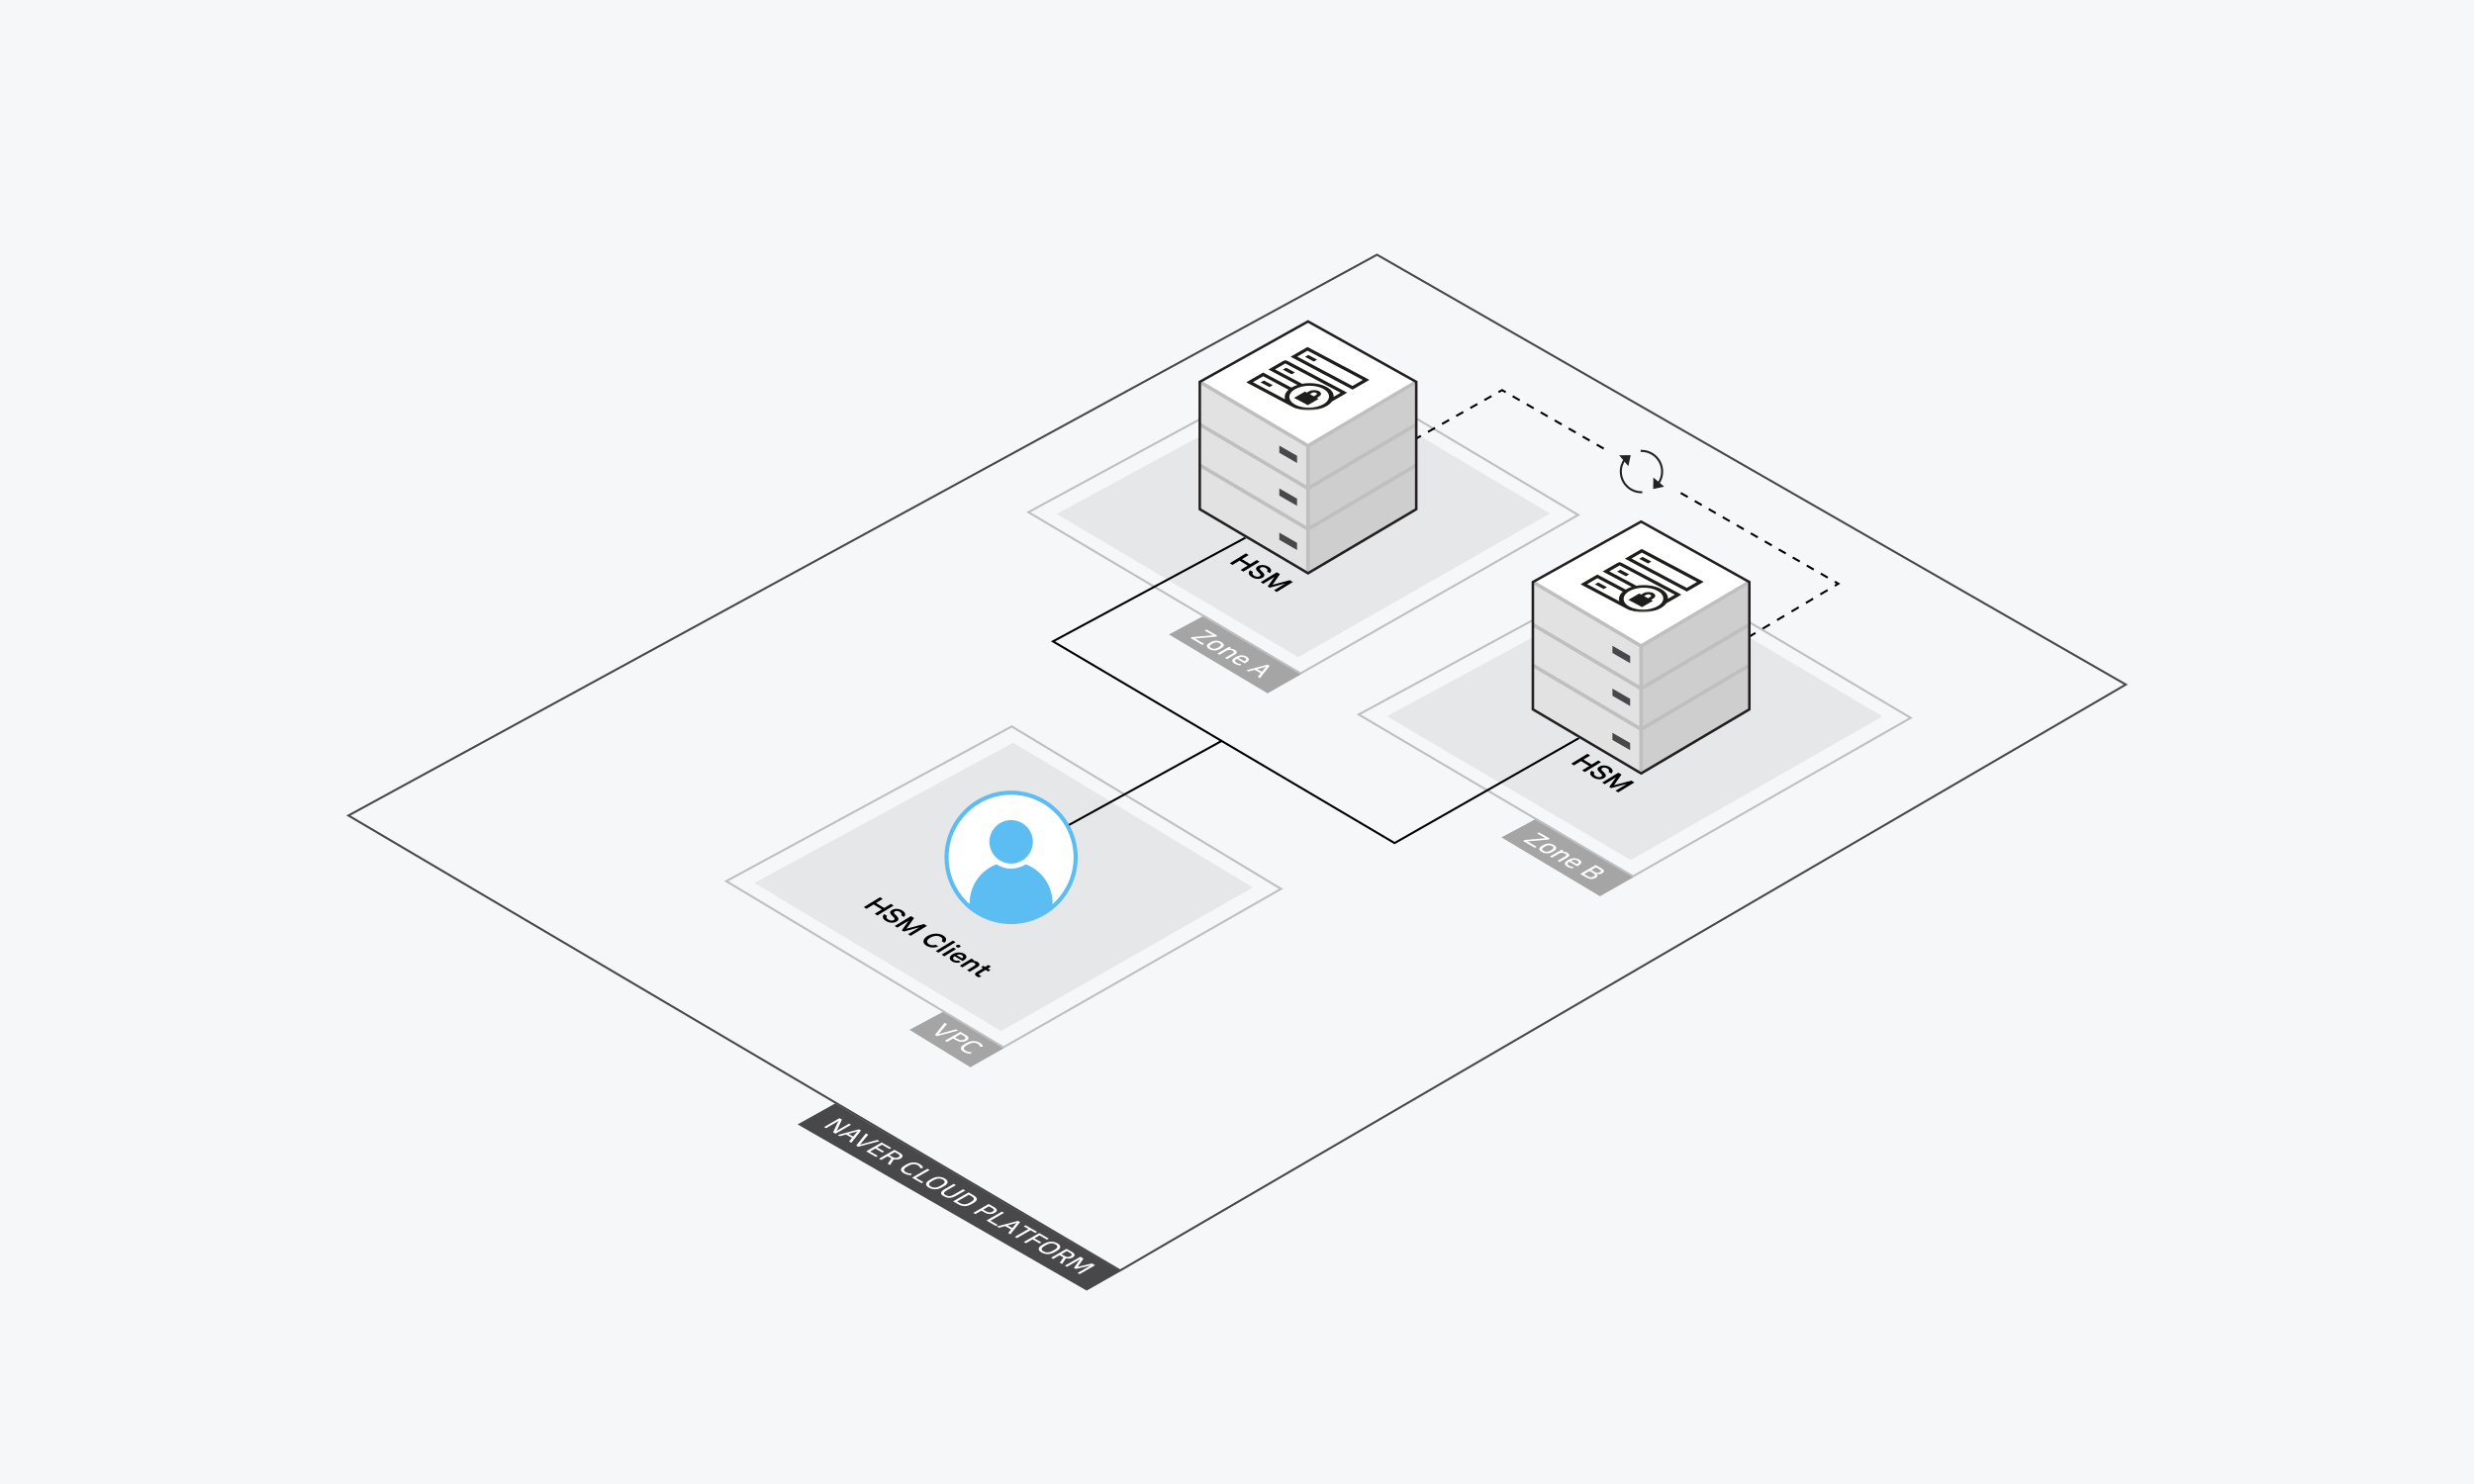<svg xmlns="http://www.w3.org/2000/svg" xmlns:xlink="http://www.w3.org/1999/xlink" width="1200" height="720" viewBox="0 0 1200 720">
    <defs>
        <filter id="oe3tbbflka">
            <feColorMatrix in="SourceGraphic" values="0 0 0 0 0.361 0 0 0 0 0.741 0 0 0 0 0.949 0 0 0 1 0"/>
        </filter>
        <filter id="06pycx33od">
            <feColorMatrix in="SourceGraphic" values="0 0 0 0 0.361 0 0 0 0 0.741 0 0 0 0 0.949 0 0 0 1 0"/>
        </filter>
        <path id="cnncxe9sfb" d="M0 0.757L48.906 0.757 48.906 25.464 0 25.464z"/>
        <path id="9zusjrx59e" d="M0 0.757L48.906 0.757 48.906 25.464 0 25.464z"/>
    </defs>
    <g fill="none" fill-rule="evenodd">
        <g>
            <path fill="#F6F7F8" d="M0 0H1200V720H0z"/>
            <g>
                <path fill="#48484A" d="M217.884 422.535L358.073 503.168 374.461 493.855 236.087 412.375z" transform="translate(169 123)"/>
                <g>
                    <path fill="#FFF" d="M239.383 420.02l-2.142 4.586c-.048.116-.121.255-.218.419-.097.164-.212.335-.343.515l6.146-3.539.957.551-7.5 4.317-1.184-.683 2.122-4.573c.062-.123.14-.267.233-.428.093-.162.206-.333.339-.512l-6.137 3.532-.957-.551 7.498-4.316 1.186.682zM242.587 426.94l2.247 1.294 1.133-1.371.255-.315c.073-.09.145-.175.218-.257l.229-.257c.079-.09.183-.198.307-.326-.228.067-.421.127-.577.176-.156.05-.303.095-.442.134l-.436.126c-.153.044-.334.094-.541.15l-2.393.646zm1.342 4.328l-1.082-.622 1.415-1.725-2.871-1.651-2.995.814-1.05-.605 10.285-2.712.998.575-4.7 5.926zM252.135 427.36L248.11 432.178 256.535 429.892 257.596 430.503 247.268 433.19 246.3 432.633 251.012 426.714zM263.324 433.8L262.44 434.309 258.8 432.213 256.47 433.554 259.893 435.524 259.01 436.032 255.586 434.064 253.069 435.512 256.783 437.649 255.899 438.157 251.157 435.428 258.656 431.112zM262.41 437.296l1.435.826c.582.334 1.105.51 1.57.526.464.016.881-.08 1.25-.293l.206-.12c.368-.21.537-.449.51-.712-.028-.263-.302-.545-.823-.844l-1.539-.886-2.61 1.503zm-4.005 2.304l-1.029-.592 7.5-4.316 2.714 1.562c.381.22.668.445.862.677.193.23.302.457.322.676.021.22-.04.431-.18.637-.145.205-.364.394-.663.566l-.269.155c-.424.244-.907.396-1.452.458-.543.062-1.097.023-1.658-.116l-1.84 2.771-1.114-.64 1.78-2.58-1.843-1.06-3.13 1.802zM272.955 447.005c-.734-.008-1.394-.1-1.976-.275-.582-.176-1.127-.41-1.63-.7-.453-.26-.794-.535-1.027-.824-.232-.289-.34-.59-.328-.9.015-.312.152-.628.416-.947.264-.319.673-.638 1.228-.958l1.133-.652c.547-.315 1.1-.549 1.654-.7.554-.152 1.104-.23 1.648-.237.544-.006 1.07.057 1.575.19.508.13.983.324 1.426.58.52.3.91.597 1.17.894.26.298.428.628.505.991l-1.374.18c-.062-.355-.202-.648-.42-.877-.219-.23-.498-.443-.837-.638-.285-.163-.596-.286-.932-.368-.336-.08-.693-.115-1.07-.102-.379.014-.772.083-1.182.206-.409.124-.829.31-1.258.558l-.864.497c-.429.247-.752.488-.966.724-.215.235-.334.462-.36.678-.023.22.035.424.178.617.142.194.355.374.641.537.36.207.774.382 1.246.526.472.144 1.017.218 1.633.221l-.229.78zM281.91 444.497L275.295 448.303 278.883 450.368 277.999 450.877 273.382 448.221 280.881 443.904zM288.349 449.148c-.291-.167-.607-.295-.946-.383-.34-.088-.698-.126-1.072-.114-.375.013-.77.08-1.186.204-.416.123-.842.312-1.28.563l-.904.52c-.436.252-.763.497-.978.736-.215.24-.332.468-.353.683-.02.216.045.42.198.616.152.196.375.378.666.545.29.168.606.296.946.383.34.088.697.126 1.07.114.375-.012.77-.08 1.186-.204.416-.123.843-.31 1.28-.562l.905-.521c.437-.251.762-.496.977-.736.215-.24.333-.467.354-.683.02-.215-.046-.421-.198-.616-.152-.195-.374-.377-.665-.545m-6.791 3.909c-.451-.26-.795-.534-1.03-.826-.237-.291-.351-.595-.344-.91.007-.316.14-.633.4-.955.26-.321.668-.641 1.223-.96l1.133-.653c.548-.315 1.1-.547 1.659-.698.559-.148 1.11-.226 1.659-.23.547-.003 1.078.062 1.592.198.512.136.99.33 1.436.587.443.255.78.53 1.017.826.236.295.352.6.344.915-.006.316-.141.634-.401.955-.26.32-.664.64-1.21.955l-1.134.653c-.555.319-1.112.553-1.67.703-.558.149-1.111.226-1.66.23-.546.004-1.076-.062-1.585-.2-.51-.138-.986-.335-1.43-.59M299.186 454.44l-4.493 2.586c-.57.327-1.113.568-1.634.724-.52.156-1.021.238-1.507.246-.486.007-.957-.057-1.415-.193-.457-.134-.908-.331-1.352-.587-.444-.255-.783-.513-1.02-.777-.234-.264-.346-.535-.332-.814.015-.28.156-.57.427-.868.27-.3.689-.613 1.258-.94l4.492-2.586 1.03.593-4.368 2.513c-.422.245-.746.47-.972.68-.226.21-.356.409-.395.599-.038.19.01.372.15.548.139.175.358.348.654.52.299.172.6.298.907.377.304.08.622.109.95.087.33-.021.677-.098 1.04-.228.365-.128.76-.315 1.182-.56l4.369-2.513 1.029.593zM295.254 459.755l1.362.784c.333.192.677.34 1.035.445.357.106.725.161 1.103.163.377.002.768-.054 1.17-.165.402-.112.814-.29 1.237-.533l.968-.556c.422-.243.73-.482.925-.713.194-.232.292-.456.292-.677 0-.219-.093-.432-.276-.637-.185-.206-.442-.404-.775-.595l-1.362-.785-5.679 3.27zm8.039-2.952c1.033.595 1.541 1.205 1.524 1.83-.018.624-.545 1.235-1.585 1.835l-1.072.616c-1.04.6-2.095.906-3.167.925-1.071.017-2.137-.279-3.199-.89l-2.484-1.43 7.499-4.316 2.484 1.43zM310.698 462.095l-2.788 1.604 1.478.85c1.081.623 2.07.677 2.963.162l.188-.107c.43-.248.617-.505.562-.773-.055-.267-.326-.54-.81-.82l-1.593-.916zm-.136-1.107l2.684 1.544c.424.244.736.487.941.727.204.242.314.477.328.704.013.227-.06.446-.223.655-.164.21-.398.403-.702.58l-.219.124c-.305.175-.645.31-1.02.401-.374.092-.765.136-1.175.132-.409-.005-.827-.062-1.252-.17-.427-.11-.846-.283-1.254-.519l-1.655-.952-2.92 1.682-1.03-.592 7.497-4.316zM318.01 465.274L311.396 469.082 314.984 471.146 314.1 471.655 309.483 468.998 316.981 464.681zM319.757 471.356l2.247 1.293 1.133-1.371.255-.314c.073-.09.145-.175.218-.257l.23-.258c.079-.09.182-.198.306-.326-.228.068-.421.127-.577.176-.156.05-.303.095-.442.135l-.436.126c-.153.044-.334.094-.541.15l-2.393.646zm1.342 4.327l-1.081-.622 1.414-1.724-2.871-1.652-2.994.815-1.051-.605 10.285-2.712 1 .574-4.702 5.926zM323.241 476.916L329.855 473.108 327.567 471.793 328.451 471.284 334.056 474.51 333.173 475.019 330.885 473.702 324.27 477.51zM339.715 477.767L338.831 478.276 335.223 476.199 332.717 477.641 336.108 479.592 335.223 480.101 331.832 478.15 328.609 480.005 327.579 479.413 335.078 475.097zM342.98 480.592c-.29-.168-.605-.296-.946-.384-.34-.088-.696-.125-1.071-.113-.374.012-.77.08-1.185.203-.416.124-.842.312-1.28.564l-.904.52c-.436.251-.763.496-.978.735-.215.241-.332.468-.354.683-.02.217.045.421.198.617.153.196.375.377.666.545.292.167.606.295.947.383.34.088.696.126 1.07.113.375-.012.77-.08 1.186-.203.416-.123.842-.31 1.279-.562l.904-.52c.438-.253.764-.498.979-.738.215-.239.333-.467.354-.682.02-.216-.046-.42-.198-.617-.153-.195-.374-.377-.666-.544m-6.791 3.908c-.451-.259-.794-.534-1.03-.825-.236-.292-.35-.595-.343-.91.007-.316.14-.634.399-.955.26-.322.668-.642 1.223-.96l1.134-.654c.547-.315 1.1-.547 1.658-.697.56-.149 1.11-.226 1.66-.23.547-.004 1.078.062 1.592.198.512.136.99.331 1.434.586.445.256.783.53 1.019.826.236.296.35.601.344.915-.008.316-.141.635-.401.955-.26.322-.664.64-1.211.955l-1.133.653c-.555.32-1.113.553-1.67.703-.558.15-1.112.226-1.66.23-.547.005-1.076-.062-1.585-.2-.51-.138-.986-.334-1.43-.59M345.861 485.327l1.437.826c.582.335 1.104.51 1.57.527.464.016.88-.082 1.248-.293l.209-.12c.367-.211.536-.45.507-.712-.027-.264-.3-.545-.822-.844l-1.538-.887-2.61 1.503zm-4.003 2.305l-1.03-.593 7.499-4.316 2.714 1.562c.382.22.67.445.863.677.194.23.303.457.322.677.02.218-.04.43-.18.637-.144.205-.363.394-.661.566l-.27.155c-.423.244-.908.396-1.452.458-.543.062-1.098.023-1.659-.117l-1.84 2.77-1.113-.638 1.778-2.581-1.84-1.06-3.131 1.803zM354.307 488.57c.04-.062.084-.123.13-.181l.14-.177.167-.203c.063-.076.135-.162.218-.257l-6.448 3.71-.978-.562 7.5-4.316 1.517.874-2.828 4.022 6.936-1.658 1.509.868-7.5 4.317-.987-.57 6.448-3.711c-.173.06-.322.108-.447.144l-.338.099c-.101.03-.2.056-.297.08-.096.025-.2.048-.311.072l-5.95 1.365-.874-.503 2.393-3.412z" transform="translate(169 123) translate(0 .168)"/>
                    <path fill="#A5A5A5" d="M607.071 311.667L559.254 283.101 576.401 273.937 623.459 302.354z" transform="translate(169 123) translate(0 .168)"/>
                    <path fill="#E6E7E9" d="M621.984 294.126L503.714 224.361 629.265 156.288 629.485 156.418 744.063 224.432z" transform="translate(169 123) translate(0 .168)"/>
                    <path fill="#000" d="M607.586 246.6L599.726 251.4 598.395 250.587 601.839 248.484 597.884 246.068 594.44 248.171 593.108 247.358 600.968 242.558 602.3 243.371 599.061 245.349 603.016 247.765 606.255 245.788zM604.386 251.587c-.551.648-.256 1.282.602 1.806.92.563 1.959.665 2.689.218.55-.336.55-.726-.077-1.343l-1.011-1.009c-.833-.82-1.115-1.712.152-2.485 1.333-.814 3.418-.759 5.006.21 1.702 1.041 1.83 2.181.806 3.15l-1.33-.813c.384-.484.344-1.07-.59-1.64-.845-.517-1.855-.603-2.51-.204-.523.32-.523.726.013 1.257l1.05 1.034c.948.922 1.037 1.851-.14 2.571-1.472.898-3.56.734-5.185-.258-1.663-1.016-2.01-2.259-.831-3.323l1.356.83zM611.543 258.616L614.846 253.957 609.38 257.295 608.112 256.52 615.972 251.72 617.496 252.651 613.847 257.803 622.257 255.559 623.743 256.467 615.883 261.266 614.603 260.484 620.069 257.146 612.49 259.194z" transform="translate(169 123) translate(0 .168)"/>
                    <path fill="#FFF" d="M582.028 284.178L571.878 285.064 576.381 287.657 575.486 288.171 569.734 284.861 570.577 284.375 580.592 283.508 576.589 281.203 577.483 280.688 582.788 283.741zM579.698 289.673c.45.26.964.385 1.54.377.574-.008 1.164-.186 1.768-.532l.53-.306c.603-.347.911-.686.925-1.018.014-.33-.204-.626-.655-.885-.45-.26-.963-.385-1.54-.377-.575.008-1.164.185-1.767.533l-.53.305c-.604.347-.913.686-.927 1.017-.013.331.205.626.656.886m4.992-2.873c.783.45 1.176.936 1.181 1.457.003.521-.407 1.02-1.233 1.494l-.696.401c-.826.475-1.69.711-2.596.71-.906-.002-1.749-.23-2.532-.68-.783-.45-1.177-.937-1.18-1.457-.004-.522.406-1.02 1.232-1.494l.696-.4c.832-.48 1.7-.718 2.601-.714.901.004 1.744.232 2.527.683M587.457 295.061l-1.009-.581 3.536-2.035c.48-.276.726-.532.74-.773.012-.239-.192-.48-.615-.723-.173-.1-.374-.182-.602-.245-.23-.065-.469-.103-.719-.115-.25-.011-.504.007-.765.058-.259.049-.5.138-.722.266l-3.526 2.029-1.008-.581 5.69-3.275.978.564-.718.413.01.006c.436-.052.868-.037 1.293.045.427.082.838.236 1.234.464.277.16.495.333.655.52.16.188.245.381.26.58.013.2-.056.404-.208.612-.153.208-.4.409-.739.604l-3.765 2.167zM596.08 294.348c-.21-.119-.438-.209-.688-.27-.25-.059-.502-.089-.758-.089-.257.001-.514.032-.77.095-.257.065-.493.16-.708.283l-.145.084 2.85 1.64.186-.108c.437-.252.661-.524.672-.818.01-.293-.203-.565-.64-.817zm-2.144 3.82c-.423-.045-.869-.132-1.336-.26-.468-.13-.96-.345-1.482-.644-.353-.204-.63-.422-.833-.653-.2-.232-.308-.472-.322-.725-.014-.25.081-.509.286-.774.204-.266.536-.53.994-.794l.645-.37c.43-.248.868-.43 1.314-.548.448-.117.891-.177 1.328-.177.436 0 .86.054 1.268.161.41.11.79.264 1.144.468.728.42 1.085.88 1.071 1.383-.014.502-.426.987-1.237 1.454l-.759.436-3.829-2.202-.04.024c-.542.311-.81.63-.807.955.004.325.234.62.692.883.374.215.74.374 1.097.475.357.103.737.177 1.138.225l-.332.682zM605.127 297.617l-2.277 1.31 1.331.767c.257.148.501.273.732.374.234.103.46.169.682.2.221.033.442.028.66-.014.22-.042.445-.131.682-.267l.187-.107c.222-.128.363-.247.427-.36.062-.111.055-.226-.02-.346-.078-.12-.215-.247-.412-.38-.198-.134-.442-.285-.733-.452l-1.259-.725zm-5.72 3.292l1.572.904c.291.168.561.305.81.413.25.108.486.179.712.213.227.034.444.03.656-.012.21-.042.427-.127.65-.254l.228-.132c.23-.132.393-.261.488-.39.097-.127.123-.264.074-.412-.049-.147-.175-.307-.38-.476-.204-.17-.493-.362-.868-.578l-1.342-.772-2.6 1.496zm5.574-4.394l2.663 1.533c1.587.914 1.772 1.722.551 2.424l-.217.126c-.167.096-.349.177-.547.243-.198.066-.408.11-.635.13-.226.023-.466.019-.723-.013-.256-.032-.522-.096-.8-.192.39.303.587.618.598.943.01.325-.244.637-.764.936l-.26.15c-.617.355-1.298.52-2.038.497-.743-.024-1.523-.272-2.34-.742l-2.986-1.718 7.498-4.317z" transform="translate(169 123) translate(0 .168)"/>
                    <path fill="#BFBFBF" d="M491.056 223.52l132.062 77.893 133.647-76.3-128.261-76.117-137.448 74.523zm132.054 79.048l-134.085-79.084 139.5-75.638.245.145 129.983 77.138-135.643 77.44z" transform="translate(169 123) translate(0 .168)"/>
                    <path fill="#A5A5A5" d="M445.799 213.222L397.982 184.655 415.249 175.427 462.187 203.909z" transform="translate(169 123) translate(0 .168)"/>
                    <path fill="#E6E7E9" d="M460.712 195.681L343.5 126.196 469.05 58.122 469.271 58.253 582.79 125.987z" transform="translate(169 123) translate(0 .168)"/>
                    <path fill="#000" d="M441.941 149.358L434.081 154.158 432.75 153.345 436.194 151.243 432.239 148.827 428.795 150.929 427.463 150.117 435.323 145.316 436.655 146.129 433.416 148.107 437.371 150.523 440.61 148.546zM438.74 154.345c-.55.65-.256 1.282.602 1.807.921.562 1.96.664 2.69.218.55-.336.55-.727-.078-1.344l-1.01-1.008c-.834-.82-1.116-1.713.151-2.486 1.333-.814 3.418-.759 5.006.21 1.702 1.041 1.831 2.181.806 3.151l-1.33-.814c.384-.484.344-1.07-.589-1.64-.846-.517-1.856-.603-2.51-.204-.524.321-.524.727.012 1.258l1.051 1.033c.947.922 1.036 1.852-.14 2.571-1.473.9-3.56.735-5.186-.258-1.663-1.015-2.01-2.259-.83-3.322l1.355.828zM445.897 161.375L449.2 156.714 443.734 160.054 442.466 159.279 450.326 154.478 451.85 155.409 448.201 160.56 456.611 158.316 458.097 159.225 450.237 164.024 448.957 163.243 454.423 159.904 446.844 161.952z" transform="translate(169 123) translate(0 .168)"/>
                    <path fill="#FFF" d="M420.756 185.733L410.606 186.619 415.109 189.212 414.214 189.726 408.462 186.416 409.305 185.93 419.32 185.063 415.317 182.758 416.211 182.243 421.516 185.296zM418.426 191.228c.45.259.964.385 1.539.377.575-.008 1.165-.186 1.769-.532l.53-.306c.603-.347.91-.686.925-1.018.014-.331-.204-.626-.655-.885-.451-.26-.963-.385-1.54-.377-.575.008-1.164.185-1.767.533l-.53.305c-.604.347-.913.686-.927 1.017-.013.331.205.626.656.886m4.992-2.873c.783.45 1.176.936 1.18 1.457.004.521-.406 1.02-1.232 1.494l-.696.401c-.826.475-1.691.711-2.596.709-.906-.001-1.75-.229-2.532-.679-.783-.451-1.177-.937-1.18-1.457-.004-.522.406-1.02 1.232-1.494l.696-.401c.832-.479 1.699-.717 2.6-.713.902.004 1.745.232 2.528.683M426.185 196.616l-1.01-.581 3.537-2.035c.479-.276.726-.532.739-.773.013-.24-.191-.48-.614-.723-.173-.1-.374-.182-.602-.245-.23-.065-.47-.103-.72-.115-.25-.011-.503.007-.764.058-.26.049-.501.138-.722.266l-3.526 2.029-1.008-.581 5.689-3.275.979.564-.718.413.01.006c.436-.052.868-.037 1.293.045.427.082.838.236 1.234.464.277.16.495.333.655.52.159.188.245.38.26.58.013.2-.056.404-.208.612-.153.208-.4.409-.74.604l-3.764 2.167zM434.807 195.903c-.21-.12-.437-.21-.687-.27-.25-.06-.502-.09-.758-.09-.257.002-.514.033-.771.096-.256.065-.492.159-.707.283l-.145.084 2.849 1.639.187-.107c.437-.252.66-.524.672-.818.01-.293-.203-.565-.64-.817zm-2.143 3.819c-.423-.044-.87-.131-1.336-.26-.468-.13-.961-.344-1.482-.643-.353-.204-.631-.422-.833-.653-.2-.232-.308-.472-.322-.725-.014-.251.08-.51.286-.774.204-.266.536-.531.994-.794l.645-.371c.429-.247.868-.43 1.314-.547.448-.117.89-.177 1.328-.177.436 0 .86.054 1.268.16.409.11.79.265 1.144.469.728.419 1.085.879 1.07 1.383-.013.502-.425.987-1.236 1.454l-.76.436-3.828-2.202-.041.024c-.541.31-.81.63-.806.955.004.325.234.62.692.883.374.215.739.374 1.097.475.357.103.737.177 1.138.225l-.332.682zM440.808 201.476l2.247 1.293 1.133-1.37.255-.315c.073-.089.145-.175.218-.257l.229-.257c.079-.09.183-.198.307-.327-.23.068-.421.127-.577.176-.157.05-.303.095-.442.135l-.436.126c-.153.044-.334.094-.541.15l-2.393.646zm1.342 4.328l-1.082-.623 1.415-1.724-2.871-1.652-2.995.815-1.05-.605 10.285-2.712.998.574-4.7 5.927z" transform="translate(169 123) translate(0 .168)"/>
                    <path fill="#BFBFBF" d="M330.841 125.353l131.003 77.614 133.648-76.3L468.29 50.83l-137.448 74.523zm130.996 78.77L328.81 125.317 468.311 49.68l.244.145 128.925 76.86-135.643 77.438z" transform="translate(169 123) translate(0 .168)"/>
                    <path stroke="#48484A" d="M374.317 493.246L0.013 272.506 498.916 0.408 499.62 0.824 862.11 208.959z" transform="translate(169 123) translate(0 .168)"/>
                    <path stroke="#000" d="M456.876 123.991L458.618 123.009" transform="translate(169 123) translate(0 .168)"/>
                    <path stroke="#000" stroke-dasharray="3.928 3.928" d="M462.04 121.081L556.14 68.052" transform="translate(169 123) translate(0 .168)"/>
                    <path stroke="#000" d="M557.851 67.087L559.593 66.105 559.929 66.304 561.324 67.108" transform="translate(169 123) translate(0 .168)"/>
                    <path stroke="#000" stroke-dasharray="3.919 3.919" d="M564.72 69.064L719.238 158.058" transform="translate(169 123) translate(0 .168)"/>
                    <path stroke="#000" d="M720.936 159.036L722.669 160.034 720.95 161.056" transform="translate(169 123) translate(0 .168)"/>
                    <path stroke="#000" stroke-dasharray="4.069 4.069" d="M717.452 163.135L607.262 228.619" transform="translate(169 123) translate(0 .168)"/>
                    <path stroke="#000" d="M605.512 229.658L603.793 230.68" transform="translate(169 123) translate(0 .168)"/>
                    <path fill="#A5A5A5" d="M301.668 394.638L272.124 376.457 288.544 367.681 318.056 385.325z" transform="translate(169 123) translate(0 .168)"/>
                    <path fill="#E6E7E9" d="M316.581 377.097L196.927 305.212 322.477 237.139 322.697 237.269 438.66 307.403z" transform="translate(169 123) translate(0 .168)"/>
                    <path fill="#000" d="M264.453 316.189L256.593 320.989 255.262 320.176 258.706 318.073 254.751 315.657 251.307 317.76 249.974 316.947 257.835 312.147 259.167 312.96 255.928 314.938 259.883 317.354 263.122 315.377zM261.253 321.177c-.55.649-.256 1.282.602 1.806.921.563 1.96.665 2.69.219.55-.336.55-.727-.078-1.344l-1.012-1.01c-.832-.82-1.114-1.711.153-2.484 1.333-.814 3.418-.76 5.006.21 1.702 1.04 1.831 2.18.806 3.15l-1.33-.813c.384-.484.344-1.071-.59-1.641-.846-.516-1.855-.602-2.509-.203-.524.32-.524.727.012 1.258l1.051 1.033c.946.922 1.036 1.852-.142 2.57-1.47.9-3.558.736-5.184-.257-1.663-1.016-2.01-2.26-.83-3.323l1.355.829zM268.409 328.205L271.713 323.546 266.246 326.885 264.978 326.11 272.839 321.31 274.362 322.24 270.714 327.392 279.124 325.149 280.609 326.055 272.749 330.856 271.469 330.074 276.935 326.736 269.356 328.784zM288.457 330.691c1.78 1.087 1.881 2.4.602 3.542l-1.307-.798c.525-.696.551-1.368-.498-2.009-1.383-.844-3.432-.626-5.083.383-1.639 1-2.022 2.252-.626 3.104 1.05.64 2.15.625 3.301.297l1.306.797c-1.882.79-4.046.72-5.81-.359-2.025-1.236-1.934-3.183.486-4.66 2.42-1.477 5.606-1.532 7.63-.297M286.164 339.048L284.884 338.266 293.205 333.185 294.485 333.967zM295.01 336.367c-.422-.258-.447-.696-.012-.961.436-.266 1.153-.251 1.574.007.423.258.45.697.014.962-.435.266-1.153.25-1.576-.008zm-5.978 4.433l-1.28-.782 5.684-3.471 1.28.78-5.684 3.473zM294.998 340.19l2.573 1.571c.68-.43.844-1.017.064-1.494-.704-.43-1.663-.484-2.637-.078zm2.074 3.361c-1.319.57-2.919.532-4.289-.305-1.587-.97-1.484-2.377.27-3.448 1.702-1.04 4.095-1.14 5.645-.195 1.601.977 1.331 2.204-.333 3.221l-.46.281-3.88-2.369c-.96.634-.985 1.353-.167 1.853.615.375 1.345.493 2.036.243l1.178.72zM302.217 341.91l1.28.781-.537.328c.666-.03 1.537.125 2.202.532 1.294.79 1.153 1.751-.101 2.517l-3.7 2.26-1.281-.782 3.483-2.127c.704-.43.819-.922.09-1.367-.551-.337-1.396-.43-2.101-.173l-3.738 2.283-1.281-.782 5.684-3.47zM307.786 346.608l-.896-.547 1.062-.65.896.548 1.524-.93 1.28.78-1.524.93 1.28.784-1.062.648-1.28-.782-2.945 1.799c-.46.28-.408.563.015.82.255.157.652.274.96.306l-1.165.71c-.346-.054-.769-.218-1.166-.46-1.01-.618-1.19-1.384-.064-2.072l3.085-1.884z" transform="translate(169 123) translate(0 .168)"/>
                    <path fill="#FFF" d="M290.294 373.704L286.27 378.522 294.694 376.236 295.755 376.847 285.428 379.534 284.46 378.977 289.171 373.058zM296.95 378.564l-2.787 1.604 1.476.85c1.083.623 2.07.677 2.965.162l.188-.108c.43-.247.616-.504.56-.772-.054-.267-.324-.541-.81-.82l-1.591-.916zm-.135-1.107l2.684 1.544c.424.244.736.486.94.727.205.242.315.477.329.704.013.227-.06.445-.223.655-.164.209-.398.403-.702.579l-.22.125c-.304.175-.646.309-1.02.4-.374.092-.765.137-1.174.132-.41-.004-.828-.061-1.252-.17-.427-.11-.846-.282-1.254-.52l-1.655-.95-2.921 1.682-1.03-.592 7.498-4.316zM302.005 388.105c-.736-.008-1.394-.1-1.976-.274-.582-.176-1.127-.411-1.632-.702-.452-.258-.793-.533-1.025-.822-.233-.29-.343-.59-.329-.901.014-.312.152-.627.416-.947.264-.318.673-.637 1.228-.957l1.133-.652c.548-.315 1.099-.55 1.654-.701.553-.151 1.105-.231 1.649-.236.543-.005 1.07.057 1.575.189.506.132.98.325 1.425.58.52.3.91.598 1.17.895.26.298.428.628.505.99l-1.373.18c-.064-.355-.204-.647-.423-.876-.216-.23-.495-.442-.836-.638-.284-.163-.596-.286-.93-.368-.337-.082-.695-.116-1.072-.103-.377.015-.77.083-1.18.208-.41.123-.83.309-1.258.556l-.865.497c-.428.248-.752.488-.965.725-.216.235-.334.46-.36.678-.026.218.034.423.178.617.14.194.354.373.639.537.358.207.775.382 1.248.526.47.144 1.014.218 1.632.222l-.228.777z" transform="translate(169 123) translate(0 .168)"/>
                    <path fill="#BFBFBF" d="M184.268 304.37l133.446 80.012 133.648-76.299-129.646-78.236-137.448 74.523zm133.438 81.168l-135.47-81.204 139.502-75.637.244.145L453.35 308.1l-135.644 77.438z" transform="translate(169 123) translate(0 .168)"/>
                    <path fill="#FFF" d="M352.74 292.802c0 17.325-14.017 31.37-31.307 31.37s-31.306-14.045-31.306-31.37c0-17.325 14.016-31.37 31.306-31.37s31.306 14.045 31.306 31.37" transform="translate(169 123) translate(0 .168)"/>
                    <path fill="#5CBDF2" d="M321.433 325.172c-17.813 0-32.306-14.52-32.306-32.37 0-17.85 14.493-32.37 32.306-32.37 17.813 0 32.306 14.52 32.306 32.37 0 17.85-14.493 32.37-32.306 32.37m0-62.74c-16.71 0-30.306 13.624-30.306 30.37 0 16.746 13.595 30.37 30.306 30.37 16.71 0 30.306-13.624 30.306-30.37 0-16.746-13.595-30.37-30.306-30.37" transform="translate(169 123) translate(0 .168)"/>
                    <path fill="#5CBDF2" d="M328.532 296.165c-2.107 1.385-4.573 2.123-7.095 2.121-2.62 0-5.056-.785-7.098-2.123-7.608 2.873-13.02 10.232-13.02 18.861 0 .374.011.746.031 1.117 3.977 3.471 8.786 5.851 13.958 6.907 2.016.409 4.067.615 6.124.614 2.057.001 4.11-.205 6.125-.614 5.171-1.056 9.98-3.436 13.957-6.907.02-.37.033-.743.033-1.117 0-8.627-5.41-15.983-13.015-18.859m-10.669-.972c1.146.419 2.356.634 3.575.637 1.218-.003 2.427-.218 3.571-.636 4.06-1.469 6.965-5.35 6.965-9.923 0-5.83-4.717-10.558-10.536-10.558s-10.537 4.728-10.537 10.558c0 4.57 2.905 8.452 6.962 9.921" transform="translate(169 123) translate(0 .168)"/>
                    <path stroke="#000" d="M349.532 277.06L423.535 236.317M597.481 234.583L507.437 285.873 341.754 188.013 435.735 137.368" transform="translate(169 123) translate(0 .168)"/>
                    <path fill="#E2E2E2" d="M412.944 124.697L465.444 155.759 465.444 93.984 412.944 62.922z" transform="translate(169 123) translate(0 .168)"/>
                    <path fill="#48484A" d="M451.534 96.519L460.124 101.469 460.124 97.992 451.534 93.04zM451.534 117.3L460.124 122.25 460.124 118.773 451.534 113.822zM451.534 138.737L460.124 143.687 460.124 140.21 451.534 135.259z" transform="translate(169 123) translate(0 .168)"/>
                    <path fill="#CECECE" d="M517.944 124.697L465.444 155.759 465.444 93.984 517.944 62.922z" transform="translate(169 123) translate(0 .168)"/>
                    <path stroke="#BFBFBF" stroke-width="1.75" d="M517.944 82.76L465.444 113.822 412.944 82.76" transform="translate(169 123) translate(0 .168)"/>
                    <path stroke="#BFBFBF" stroke-width="1.75" d="M517.944 102.505L465.444 133.567 412.944 102.505M465.444 93.17L465.444 153.857" transform="translate(169 123) translate(0 .168)"/>
                    <path fill="#FFF" d="M465.444 93.109L412.944 62.047 465.444 32.734 517.944 62.047z" transform="translate(169 123) translate(0 .168)"/>
                    <path stroke="#BFBFBF" stroke-width="1.75" d="M517.944 62.108L465.444 93.17 412.944 62.108" transform="translate(169 123) translate(0 .168)"/>
                    <path stroke="#231F20" stroke-width="1.225" d="M465.444 154.945L517.944 123.883 517.944 62.108 465.444 32.795 412.944 62.108 412.944 123.883z" transform="translate(169 123) translate(0 .168)"/>
                    <path fill="#E2E2E2" d="M574.514 221.809L627.014 252.871 627.014 191.097 574.514 160.034z" transform="translate(169 123) translate(0 .168)"/>
                    <path fill="#48484A" d="M613.104 193.631L621.694 198.581 621.694 195.104 613.104 190.153zM613.104 214.412L621.694 219.362 621.694 215.885 613.104 210.934zM613.104 235.85L621.694 240.8 621.694 237.323 613.104 232.372z" transform="translate(169 123) translate(0 .168)"/>
                    <path fill="#CECECE" d="M679.514 221.809L627.014 252.871 627.014 191.097 679.514 160.034z" transform="translate(169 123) translate(0 .168)"/>
                    <path stroke="#BFBFBF" stroke-width="1.75" d="M679.514 179.872L627.014 210.934 574.514 179.872" transform="translate(169 123) translate(0 .168)"/>
                    <path stroke="#BFBFBF" stroke-width="1.75" d="M679.514 199.617L627.014 230.679 574.514 199.617M627.014 190.282L627.014 250.97" transform="translate(169 123) translate(0 .168)"/>
                    <path fill="#FFF" d="M627.014 190.222L574.514 159.16 627.014 129.847 679.514 159.16z" transform="translate(169 123) translate(0 .168)"/>
                    <path stroke="#BFBFBF" stroke-width="1.75" d="M679.514 159.22L627.014 190.282 574.514 159.22" transform="translate(169 123) translate(0 .168)"/>
                    <path stroke="#231F20" stroke-width="1.225" d="M627.014 252.058L679.514 220.996 679.514 159.22 627.014 129.908 574.514 159.22 574.514 220.996z" transform="translate(169 123) translate(0 .168)"/>
                    <path fill="#F6F7F8" d="M645.27 105.496c0 10.082-8.174 18.255-18.256 18.255-10.083 0-18.256-8.173-18.256-18.255 0-10.082 8.173-18.255 18.256-18.255 10.082 0 18.255 8.173 18.255 18.255" transform="translate(169 123) translate(0 .168)"/>
                    <path stroke="#222" d="M627.582 115.644c-5.533.218-10.194-4.092-10.41-9.625-.093-2.36.64-4.564 1.94-6.33M626.796 95.61c5.532-.218 10.193 4.091 10.411 9.624.089 2.283-.592 4.418-1.812 6.153" transform="translate(169 123) translate(0 .168)"/>
                    <path fill="#222" d="M632.949 108.482L638.193 112.931 632.87 114.071zM616.365 97.742L620.814 102.986 621.954 97.663z" transform="translate(169 123) translate(0 .168)"/>
                    <g filter="url(#oe3tbbflka)" transform="translate(169 123) translate(0 .168)">
                        <g>
                            <path fill="#1D1D1B" d="M30.008 0l-8.27 4.577 29.77 16.478 8.266-4.577L30.008 0zm-5.064 4.577l5.064-2.801 26.56 14.702-5.06 2.804L24.944 4.577z" transform="rotate(-1 2836.331 -24910.38)"/>
                            <path fill="#1D1D1B" d="M34.578 6.219L30.334 3.87 28.732 4.758 32.974 7.107zM17.862 10.775L22.104 13.125 23.708 12.237 19.466 9.887zM6.993 16.792L11.237 19.141 12.839 18.253 8.597 15.904z" transform="rotate(-1 2836.331 -24910.38)"/>
                            <g>
                                <g transform="rotate(-1 2836.331 -24910.38) translate(0 5.26)">
                                    <mask id="yqm39a4uuc" fill="#fff">
                                        <use xlink:href="#cnncxe9sfb"/>
                                    </mask>
                                    <path fill="#1D1D1B" d="M23.618 22.652c-3.752-2.077-3.752-5.459 0-7.536 3.752-2.079 9.86-2.079 13.614 0 3.752 2.077 3.752 5.459 0 7.536-3.754 2.077-9.862 2.077-13.614 0zm-20.412-11.3L8.27 8.55l12.144 6.725.228-.127c-1.772 1.42-2.416 3.14-1.944 4.781L3.206 11.352zm10.87-6.016l5.062-2.803L45.7 17.236l-3.408 1.886c.116-1.765-1.028-3.55-3.458-4.893-3.164-1.752-7.68-2.308-11.704-1.668L14.076 5.336zM41.438 21.37h.002l7.466-4.134L19.138.756l-8.268 4.58 13.974 7.734c-1.018.3-1.974.685-2.83 1.159-.046.026-.086.055-.132.08L8.27 6.774 0 11.352l22.004 12.181c.004.002.008.004.01.007 4.638 2.566 12.184 2.566 16.82 0 1.158-.64 2.024-1.382 2.604-2.17z" mask="url(#yqm39a4uuc)"/>
                                </g>
                                <path fill="#1D1D1B" d="M31.853 17.03c.528-.292 1.388-.292 1.916 0 .53.293.53.769 0 1.061l-1.1.611-1.918-1.063 1.102-.608zm3.336 1.847c1.312-.724 1.312-1.906 0-2.63-1.31-.729-3.444-.729-4.756-.003l-1.102.61-.914-.505-5.34 2.956 6.584 3.647 5.342-2.959-.914-.505 1.1-.61z" transform="rotate(-1 2836.331 -24910.38) translate(0 5.26)"/>
                            </g>
                        </g>
                    </g>
                    <g filter="url(#06pycx33od)" transform="translate(169 123) translate(0 .168)">
                        <g>
                            <path fill="#1D1D1B" d="M30.008 0l-8.27 4.577 29.77 16.478 8.266-4.577L30.008 0zm-5.064 4.577l5.064-2.801 26.56 14.702-5.06 2.804L24.944 4.577z" transform="rotate(-1 8531.12 -34150.488)"/>
                            <path fill="#1D1D1B" d="M34.578 6.219L30.334 3.87 28.732 4.758 32.974 7.107zM17.862 10.775L22.104 13.125 23.708 12.237 19.466 9.887zM6.993 16.792L11.237 19.141 12.839 18.253 8.597 15.904z" transform="rotate(-1 8531.12 -34150.488)"/>
                            <g>
                                <g transform="rotate(-1 8531.12 -34150.488) translate(0 5.26)">
                                    <mask id="scaob45gqf" fill="#fff">
                                        <use xlink:href="#9zusjrx59e"/>
                                    </mask>
                                    <path fill="#1D1D1B" d="M23.618 22.652c-3.752-2.077-3.752-5.459 0-7.536 3.752-2.079 9.86-2.079 13.614 0 3.752 2.077 3.752 5.459 0 7.536-3.754 2.077-9.862 2.077-13.614 0zm-20.412-11.3L8.27 8.55l12.144 6.725.228-.127c-1.772 1.42-2.416 3.14-1.944 4.781L3.206 11.352zm10.87-6.016l5.062-2.803L45.7 17.236l-3.408 1.886c.116-1.765-1.028-3.55-3.458-4.893-3.164-1.752-7.68-2.308-11.704-1.668L14.076 5.336zM41.438 21.37h.002l7.466-4.134L19.138.756l-8.268 4.58 13.974 7.734c-1.018.3-1.974.685-2.83 1.159-.046.026-.086.055-.132.08L8.27 6.774 0 11.352l22.004 12.181c.004.002.008.004.01.007 4.638 2.566 12.184 2.566 16.82 0 1.158-.64 2.024-1.382 2.604-2.17z" mask="url(#scaob45gqf)"/>
                                </g>
                                <path fill="#1D1D1B" d="M31.853 17.03c.528-.292 1.388-.292 1.916 0 .53.293.53.769 0 1.061l-1.1.611-1.918-1.063 1.102-.608zm3.336 1.847c1.312-.724 1.312-1.906 0-2.63-1.31-.729-3.444-.729-4.756-.003l-1.102.61-.914-.505-5.34 2.956 6.584 3.647 5.342-2.959-.914-.505 1.1-.61z" transform="rotate(-1 8531.12 -34150.488) translate(0 5.26)"/>
                            </g>
                        </g>
                    </g>
                </g>
            </g>
        </g>
    </g>
</svg>
